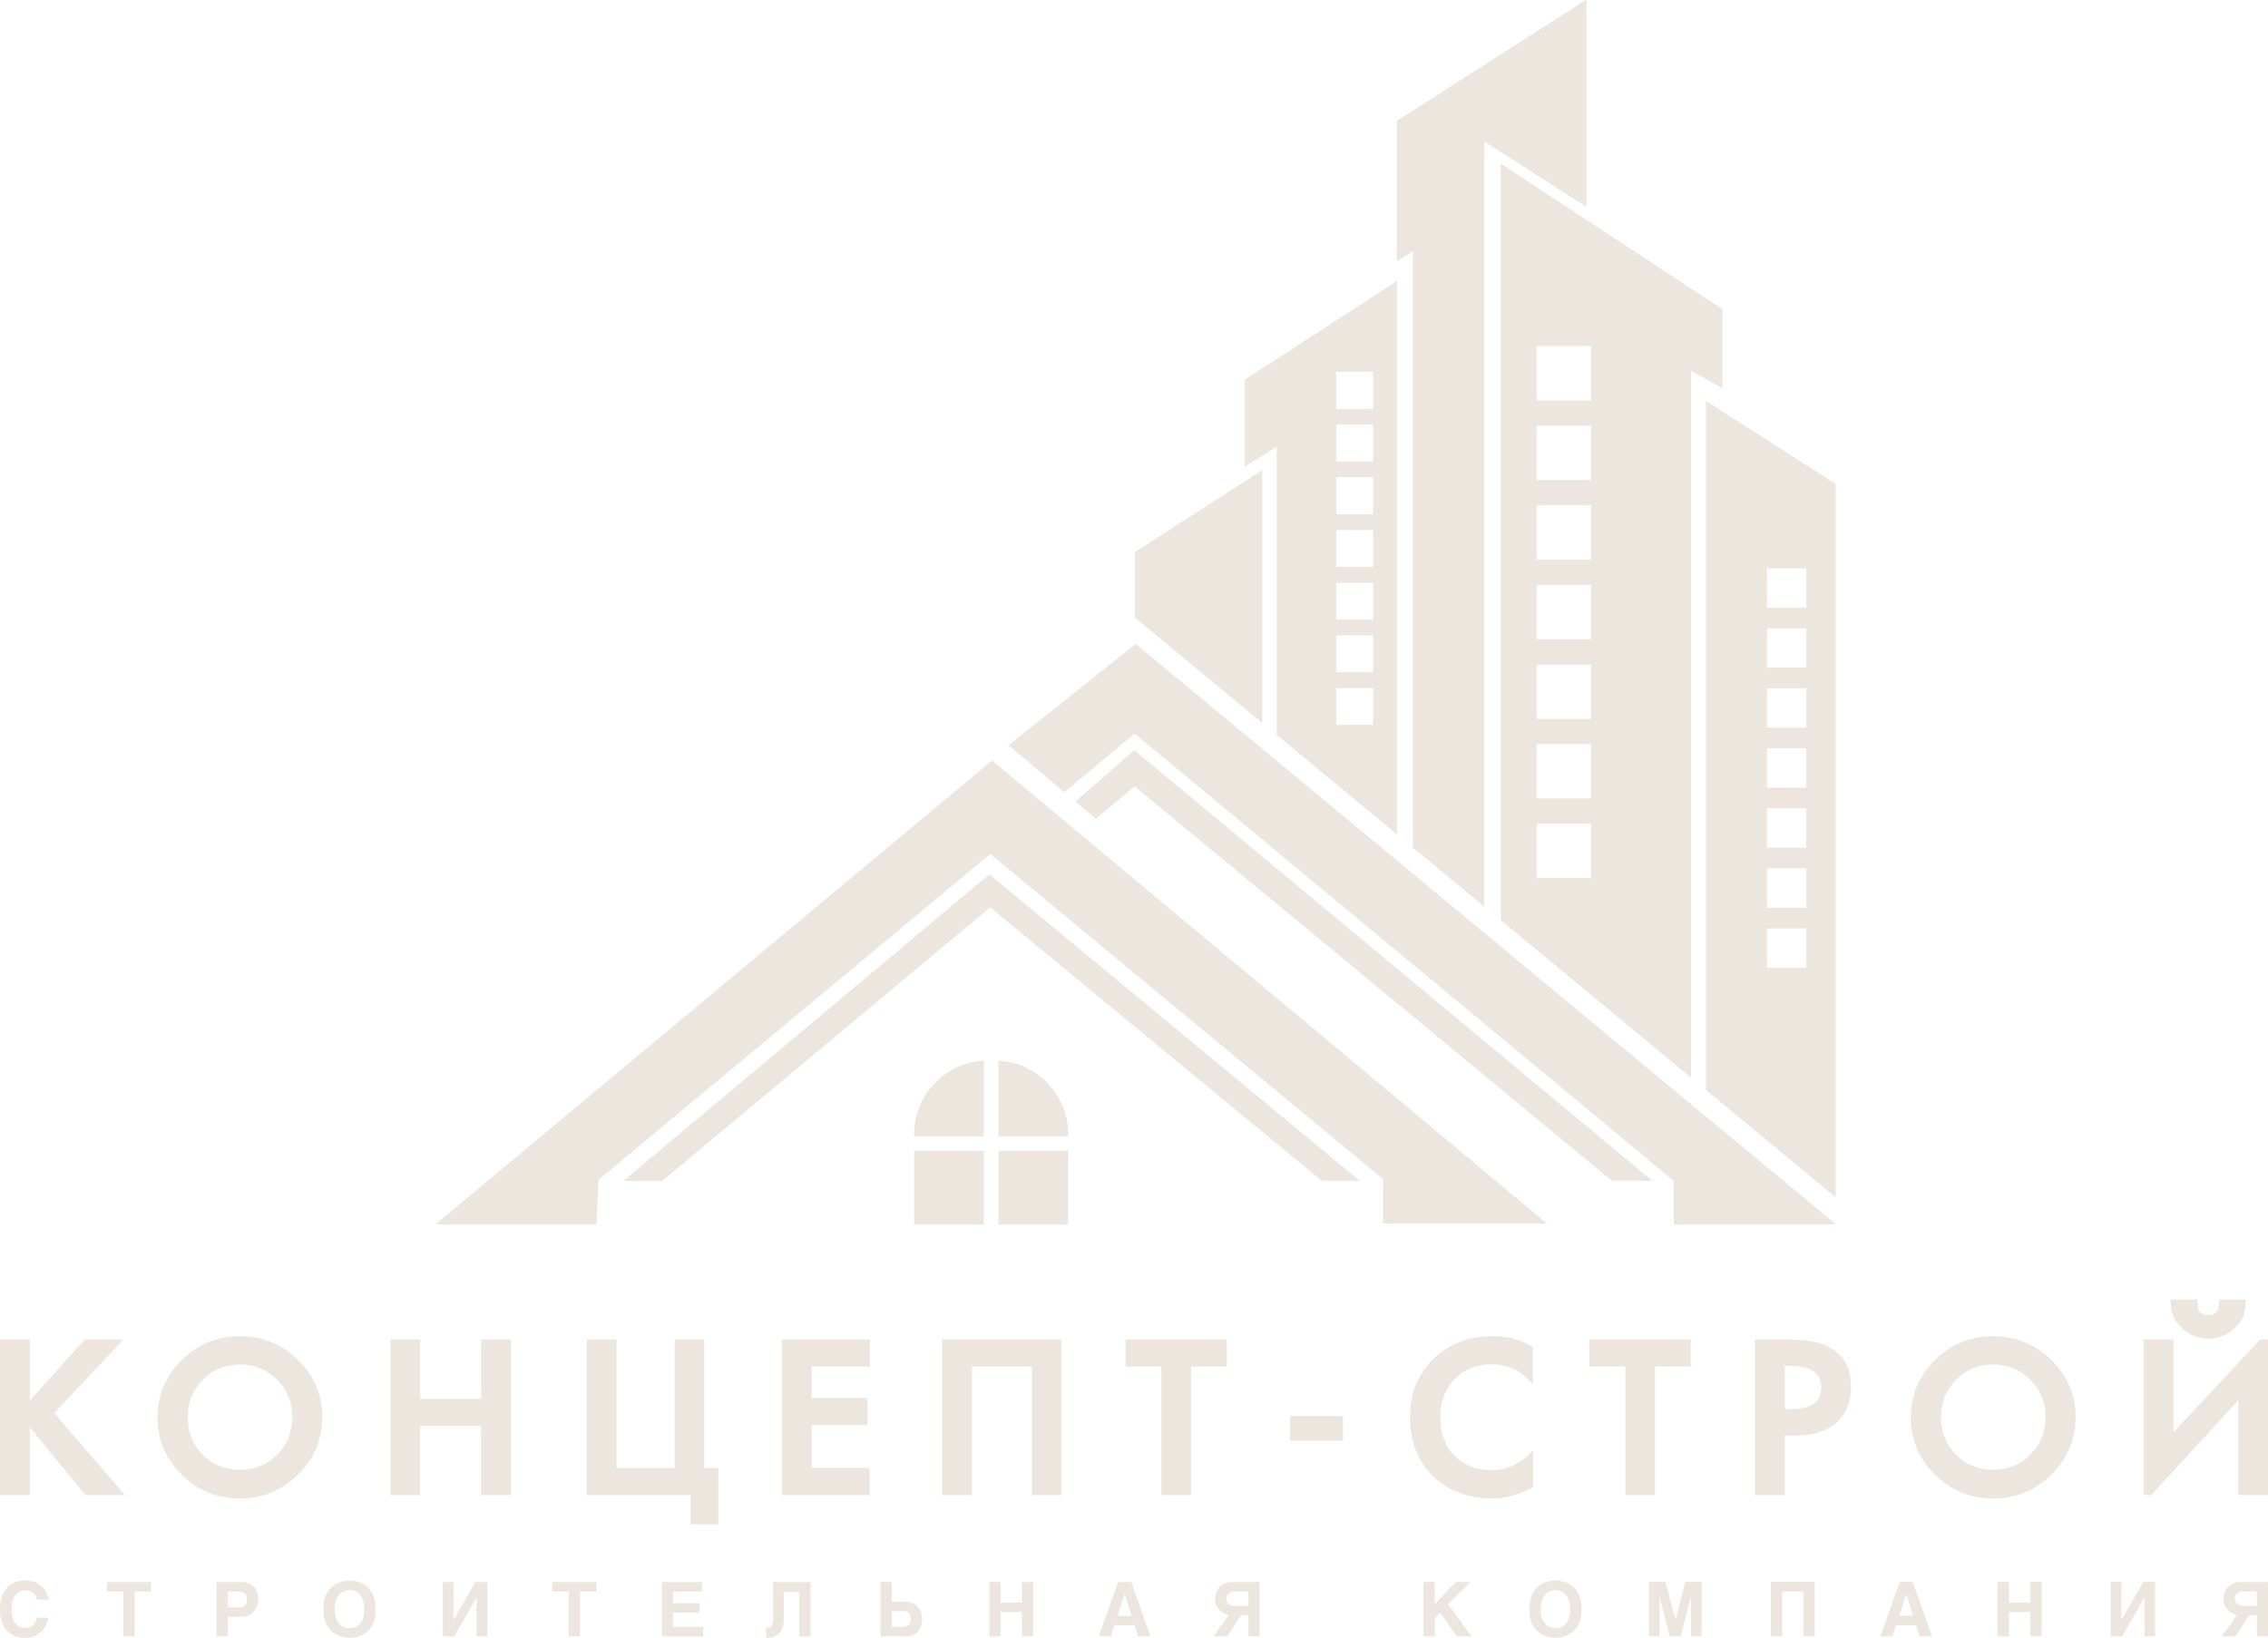 <?xml version="1.0" encoding="UTF-8"?> <svg xmlns="http://www.w3.org/2000/svg" id="_Слой_2" data-name="Слой 2" viewBox="0 0 645.36 466.15"><defs><style> .cls-1 { fill-rule: evenodd; } .cls-1, .cls-2 { fill: #ede6de; stroke-width: 0px; } </style></defs><g id="_Слой_1-2" data-name="Слой 1"><path class="cls-1" d="m502.72,264.19h11.3v11.3h-11.3v-11.3Zm0-17.08h11.3v11.3h-11.3v-11.3Zm0-17.08h11.3v11.3h-11.3v-11.3Zm0-17.08h11.3v11.3h-11.3v-11.3Zm0-17.08h11.3v11.3h-11.3v-11.3Zm0-17.08h11.3v11.3h-11.3v-11.3Zm0-17.08h11.3v11.3h-11.3v-11.3Zm-17.22-47.52v196.05l36.8,30.45v-202.93l-36.8-23.56Zm-48.29,120.22h15.59v15.58h-15.59v-15.58Zm0-22.66h15.59v15.59h-15.59v-15.59Zm0-22.66h15.59v15.58h-15.59v-15.58Zm0-22.66h15.59v15.59h-15.59v-15.59Zm0-22.66h15.59v15.59h-15.59v-15.59Zm0-22.66h15.59v15.58h-15.59v-15.58Zm-10.13-74.46v215.24l54.09,44.75V105.45l8.89,4.93v-22.38l-62.98-41.35Zm25.72,51.8v15.59h-15.59v-15.59h15.59Zm-50.68-27.05v169.83l20.22,16.73V40.2l29.02,18.59V0l-53.87,34.43v39.8l4.63-2.83Zm-21.93,64.42h10.58v10.58h-10.58v-10.58Zm0-14.99h10.58v10.58h-10.58v-10.58Zm0-4.41v-10.58h10.58v10.58h-10.58Zm0,79.36h10.58v10.58h-10.58v-10.58Zm0-14.99h10.58v10.58h-10.58v-10.58Zm0-14.99h10.58v10.58h-10.58v-10.58Zm0-14.99h10.58v10.58h-10.58v-10.58Zm-16.84-23.73v81.72l-.18.21,34.32,28.4V80.03l-43.25,28.07v24.66l9.11-5.69Zm-4.22,78.59v-71.76l-36.14,23.24v18.62l36.14,29.9Zm-36.34,7.88l-16.81,14.58,5.85,4.93,11.03-9.24,135.8,112.27h11.54l-147.41-122.55Zm-19.95,11.94l20.02-16.69,153.42,127.3v12.39h46.18l-199.29-165.21-36.19,28.84,15.87,13.37Zm84.1,110.61l-105.43-87.25-104.12,87.25h11.07l93.31-77.84,94.36,77.84h10.81Zm-105.17-93.04l111.76,92.52v12.65h46.65l-157.89-131.79-158.41,132.05h45.86l.53-12.65,111.5-92.78Zm-1.8,105.43v-20.96h-19.85v20.96h19.85Zm23.98-20.96h-19.85v20.96h19.85v-20.96Zm-19.85-25.65v21.52h19.85v-.63c0-11.15-8.84-20.33-19.85-20.89Zm-23.98,20.89v.63h19.85v-21.52c-11.01.56-19.85,9.74-19.85,20.89Z"></path><path class="cls-2" d="m644.44,425.53h-7.52v-27.03l-24.78,27.06-2.18-.03v-44.28h8.5v26.4l24.7-26.41h2.21v44.29h-.92Zm-5.4-54.74c0,1.43-.27,2.75-.81,3.97-.53,1.21-1.33,2.31-2.4,3.3h0c-1.06.98-2.21,1.71-3.45,2.2h0c-1.25.49-2.58.74-3.99.74s-2.74-.24-3.98-.73c-1.24-.48-2.39-1.2-3.43-2.15-1.09-1-1.92-2.11-2.47-3.33-.55-1.23-.83-2.57-.83-4v-.92h7.64v.92c0,1.25.25,2.16.76,2.72.48.53,1.25.8,2.31.8s1.79-.27,2.26-.8c.5-.56.75-1.47.75-2.73v-.92h7.64v.92Zm-56.99,32.6c0-2.12-.36-4.06-1.08-5.84-.72-1.77-1.79-3.39-3.23-4.84-1.44-1.45-3.04-2.54-4.8-3.26-1.76-.72-3.69-1.08-5.8-1.08-4.16,0-7.68,1.45-10.54,4.34-1.43,1.45-2.51,3.06-3.22,4.84-.71,1.78-1.07,3.72-1.07,5.84s.35,4.07,1.06,5.84c.71,1.77,1.78,3.37,3.2,4.8,1.43,1.44,3.02,2.52,4.77,3.23,1.76.71,3.69,1.07,5.8,1.07s4.04-.36,5.8-1.08c1.76-.72,3.36-1.79,4.8-3.23,1.44-1.44,2.52-3.04,3.23-4.8.72-1.77,1.08-3.71,1.08-5.83Zm8.55,0c0,3.16-.58,6.11-1.73,8.84-1.15,2.72-2.87,5.22-5.16,7.48-2.29,2.26-4.81,3.96-7.58,5.09-2.77,1.14-5.77,1.71-8.99,1.71s-6.21-.57-8.97-1.7c-2.76-1.13-5.29-2.83-7.57-5.08-2.29-2.26-4.01-4.75-5.16-7.47-1.15-2.73-1.73-5.68-1.73-8.85s.58-6.1,1.72-8.82c1.15-2.72,2.86-5.22,5.15-7.48,2.29-2.26,4.81-3.96,7.58-5.1,2.77-1.14,5.77-1.7,8.99-1.7s6.2.57,8.97,1.7c2.77,1.13,5.3,2.82,7.59,5.08,2.29,2.26,4.02,4.75,5.17,7.47,1.15,2.73,1.73,5.68,1.73,8.85Zm-72.39-8.6c0-1.99-.7-3.47-2.1-4.44-1.51-1.04-3.83-1.57-6.98-1.57h-1.27v12.29h1.66c3.01,0,5.23-.54,6.66-1.61,1.35-1.02,2.03-2.57,2.03-4.67Zm8.5-.19c0,2.21-.35,4.18-1.05,5.91-.71,1.75-1.77,3.24-3.18,4.47-1.4,1.22-3.08,2.13-5.04,2.73-1.93.6-4.12.89-6.57.89h-3.01v16.94h-8.5v-44.28h10.21c5.61,0,9.85,1.1,12.72,3.3,2.94,2.26,4.42,5.61,4.42,10.05Zm-46.53-5.65h-9.25v36.58h-8.44v-36.58h-10.2v-7.7h28.81v7.7h-.92Zm-44.44,34.67c-1.91.95-3.77,1.67-5.58,2.15-1.84.48-3.62.73-5.36.73-3.51,0-6.69-.53-9.54-1.6-2.86-1.07-5.38-2.67-7.54-4.81-2.16-2.13-3.79-4.6-4.87-7.4-1.08-2.79-1.62-5.89-1.62-9.31s.56-6.49,1.69-9.28c1.13-2.79,2.83-5.27,5.08-7.44,2.22-2.13,4.74-3.73,7.56-4.79,2.81-1.06,5.91-1.59,9.29-1.59,2.06,0,4,.24,5.81.71,1.83.47,3.52,1.18,5.08,2.12l.45.27v10.58l-1.57-1.58c-1.35-1.36-2.88-2.38-4.57-3.05-1.7-.68-3.59-1.02-5.66-1.02s-3.98.34-5.69,1.01c-1.71.67-3.24,1.68-4.6,3.03-1.42,1.41-2.48,3.02-3.19,4.84-.71,1.83-1.07,3.9-1.07,6.18s.36,4.45,1.06,6.3c.7,1.84,1.76,3.44,3.16,4.81h0c1.34,1.33,2.86,2.32,4.57,2.98,1.72.66,3.63.99,5.75.99,1.93,0,3.74-.35,5.46-1.04,1.72-.7,3.34-1.75,4.86-3.16l1.55-1.43v10.53l-.51.26Zm-54.51-13.56h-14.15v-7.04h15.07v7.04h-.92Zm-33.05-21.11h-9.25v36.58h-8.44v-36.58h-10.2v-7.7h28.81v7.7h-.92Zm-47.06,36.58h-7.5v-36.54h-17.06v36.54h-8.5v-44.28h33.98v44.28h-.92Zm-54.53-36.58h-15.62v8.95h15.91v7.7h-15.91v12.17h16.49v7.76h-24.99v-44.28h25.04v7.7h-.92Zm-43.11,44.92h-6.97v-8.33h-29.55v-44.28h8.49v36.53h16.5v-36.53h8.44v36.53h4.01v16.09h-.92Zm-58.99-8.33h-7.58v-19.71h-17.34v19.71h-8.5v-44.28h8.5v16.87h17.34v-16.87h8.5v44.28h-.92Zm-61.33-22.15c0-2.12-.36-4.06-1.08-5.84-.72-1.77-1.79-3.39-3.23-4.84-1.44-1.45-3.04-2.54-4.8-3.26-1.76-.72-3.69-1.08-5.8-1.08-4.16,0-7.68,1.45-10.54,4.34-1.43,1.45-2.51,3.06-3.22,4.84-.71,1.78-1.07,3.72-1.07,5.84s.35,4.07,1.06,5.84c.71,1.77,1.78,3.37,3.2,4.8,1.43,1.44,3.02,2.52,4.77,3.23,1.76.71,3.69,1.07,5.8,1.07s4.04-.36,5.8-1.08c1.76-.72,3.36-1.79,4.8-3.23,1.44-1.44,2.52-3.04,3.23-4.8.72-1.77,1.08-3.71,1.08-5.83Zm8.55,0c0,3.16-.58,6.11-1.73,8.84-1.15,2.72-2.87,5.22-5.16,7.48-2.29,2.26-4.81,3.96-7.58,5.09-2.77,1.14-5.77,1.71-8.99,1.71s-6.21-.57-8.97-1.7c-2.76-1.13-5.29-2.83-7.57-5.08-2.29-2.26-4.01-4.75-5.16-7.47-1.15-2.73-1.73-5.68-1.73-8.85s.58-6.1,1.72-8.82c1.15-2.72,2.86-5.22,5.15-7.48,2.29-2.26,4.81-3.96,7.58-5.1,2.77-1.14,5.77-1.7,8.99-1.7s6.2.57,8.97,1.7c2.77,1.13,5.3,2.82,7.59,5.08,2.29,2.26,4.02,4.75,5.17,7.47,1.15,2.73,1.73,5.68,1.73,8.85Zm-58.14,22.15h-9.22l-15.85-19.29v19.29H0v-44.28h8.5v17.32l15.6-17.32h11.04l-19.7,20.93,20.15,23.36h-2.01Z"></path><path class="cls-2" d="m642.19,457.07v-4.13h-4.03c-.51,0-.94.1-1.28.3-.34.2-.59.45-.75.74-.16.3-.24.6-.24.9,0,.67.22,1.2.64,1.6.43.4,1.05.59,1.86.59h3.79Zm3.17,8.67h-3.17v-6.06h-2.09l-3.95,6.06h-3.97l4.38-6.06c-1.06-.24-1.98-.77-2.74-1.61-.77-.83-1.16-1.87-1.16-3.11,0-.82.2-1.59.6-2.31.4-.72.97-1.3,1.71-1.73.74-.44,1.59-.65,2.56-.65h7.82v15.48Zm-41.71-4.7h.04l6.15-10.78h3.4v15.48h-3.02v-11.04h-.04l-6.32,11.04h-3.23v-15.48h3.01v10.78Zm-31.99-2.24v6.94h-3.23v-15.48h3.23v5.86h6.04v-5.86h3.23v15.48h-3.23v-6.94h-6.04Zm-31.25,1.08h3.94l-1.92-6.12h-.04l-1.99,6.12Zm-1.94,5.86h-3.41l5.51-15.48h3.73l5.45,15.48h-3.51l-.99-3.19h-5.71l-1.08,3.19Zm-31.34-12.74v12.74h-3.23v-15.48h12.5v15.48h-3.23v-12.74h-6.04Zm-22.94,12.74h-3.01v-11.21h-.04l-2.89,11.21h-3.17l-2.82-11.21h-.04v11.21h-3.01v-15.48h4.72l2.8,10.69h.04l2.76-10.69h4.67v15.48Zm-41.58-2.32c.48,0,.97-.09,1.45-.26.48-.17.93-.46,1.35-.87.42-.41.75-.97,1.01-1.68.26-.71.39-1.57.39-2.6s-.13-1.9-.39-2.61c-.26-.71-.6-1.27-1.01-1.68-.42-.41-.87-.7-1.35-.87-.49-.17-.97-.26-1.46-.26s-.96.09-1.45.26c-.49.17-.94.46-1.35.87-.41.41-.75.97-1.01,1.68-.26.71-.38,1.58-.38,2.61s.13,1.89.38,2.6c.26.71.6,1.27,1.01,1.68.42.41.87.7,1.35.87.48.17.97.26,1.44.26Zm0-13.56c.69,0,1.43.1,2.22.29.8.2,1.59.58,2.4,1.15.8.56,1.47,1.4,2.01,2.51.54,1.11.8,2.51.8,4.2s-.27,3.09-.8,4.2c-.54,1.11-1.21,1.94-2.02,2.51-.81.56-1.61.95-2.41,1.14-.8.2-1.53.29-2.2.29s-1.39-.1-2.2-.3c-.8-.2-1.61-.58-2.42-1.15-.81-.57-1.48-1.4-2.02-2.51-.54-1.1-.8-2.5-.8-4.19s.27-3.09.8-4.2c.54-1.1,1.2-1.94,2.01-2.51.8-.57,1.61-.95,2.4-1.15.8-.2,1.54-.29,2.22-.29Zm-34.33,15.89h-3.24v-15.48h3.24v6.29l5.91-6.29h4.18l-6.31,6.34,6.68,9.14h-4.16l-4.79-6.79-1.5,1.55v5.24Zm-53.02-8.67v-4.13h-4.03c-.51,0-.94.1-1.28.3-.34.2-.59.45-.75.74-.16.3-.24.6-.24.9,0,.67.22,1.2.64,1.6.43.4,1.05.59,1.86.59h3.79Zm3.17,8.67h-3.17v-6.06h-2.09l-3.95,6.06h-3.97l4.38-6.06c-1.06-.24-1.98-.77-2.74-1.61-.77-.83-1.16-1.87-1.16-3.11,0-.82.2-1.59.6-2.31.4-.72.97-1.3,1.71-1.73.74-.44,1.59-.65,2.56-.65h7.82v15.48Zm-40.42-5.86h3.94l-1.92-6.12h-.04l-1.99,6.12Zm-1.94,5.86h-3.41l5.51-15.48h3.73l5.45,15.48h-3.51l-.99-3.19h-5.71l-1.08,3.19Zm-31.34-6.94v6.94h-3.23v-15.48h3.23v5.86h6.04v-5.86h3.23v15.48h-3.23v-6.94h-6.04Zm-30.97-.28v4.55h2.57c1,0,1.73-.17,2.18-.5.45-.33.67-.88.67-1.63,0-.63-.14-1.19-.43-1.68-.29-.49-.95-.74-1.98-.74h-3Zm0-2.67h3.71c1.26,0,2.26.29,3,.87.74.58,1.24,1.24,1.52,2,.28.76.42,1.45.42,2.07,0,1-.19,1.88-.58,2.63-.38.75-.94,1.32-1.66,1.72-.72.4-1.58.6-2.57.6h-7.07v-15.48h3.23v5.58Zm-30.74-2.85v7.85c0,1.74-.42,3.06-1.26,3.96-.84.9-2.1,1.35-3.78,1.35v-2.82c.78,0,1.31-.22,1.59-.66.29-.44.43-1.05.43-1.81v-10.58h10.67v15.48h-3.23v-12.74h-4.42Zm-23.3,0h-8.22v3.26h7.55v2.74h-7.55v4.01h8.59v2.74h-11.75v-15.48h11.38v2.74Zm-34.68,12.74h-3.24v-12.74h-4.68v-2.74h12.59v2.74h-4.67v12.74Zm-36-4.7h.04l6.15-10.78h3.4v15.48h-3.02v-11.04h-.04l-6.32,11.04h-3.23v-15.48h3.01v10.78Zm-29.58,2.37c.49,0,.97-.09,1.45-.26.48-.17.93-.46,1.35-.87.42-.41.75-.97,1.01-1.68.26-.71.39-1.57.39-2.6s-.13-1.9-.39-2.61c-.26-.71-.6-1.27-1.01-1.68-.42-.41-.87-.7-1.35-.87-.49-.17-.97-.26-1.46-.26s-.96.09-1.45.26c-.49.17-.94.46-1.35.87-.41.41-.75.97-1.01,1.68-.26.71-.38,1.58-.38,2.61s.13,1.89.38,2.6c.26.71.6,1.27,1.01,1.68.42.41.87.7,1.35.87.48.17.97.26,1.44.26Zm0-13.56c.69,0,1.43.1,2.22.29.8.2,1.6.58,2.4,1.15.8.56,1.47,1.4,2.01,2.51.54,1.11.8,2.51.8,4.2s-.27,3.09-.8,4.2c-.54,1.11-1.21,1.94-2.02,2.51-.81.56-1.61.95-2.41,1.14-.8.2-1.53.29-2.2.29s-1.39-.1-2.2-.3c-.8-.2-1.61-.58-2.42-1.15-.81-.57-1.48-1.4-2.02-2.51-.54-1.1-.8-2.5-.8-4.19s.27-3.09.8-4.2c.54-1.1,1.2-1.94,2.01-2.51.8-.57,1.61-.95,2.4-1.15.8-.2,1.54-.29,2.22-.29Zm-31.6,7.63c1.03,0,1.7-.24,1.98-.73.29-.49.43-1.05.43-1.68,0-.75-.22-1.29-.67-1.63-.45-.33-1.17-.5-2.18-.5h-2.57v4.55h3Zm-3,8.26h-3.23v-15.48h7.07c.99,0,1.84.2,2.57.6.73.4,1.28.98,1.66,1.72.38.75.58,1.62.58,2.63,0,.62-.14,1.31-.42,2.07-.28.76-.78,1.43-1.52,2-.74.57-1.74.87-3,.87h-3.71v5.58Zm-26.53,0h-3.24v-12.74h-4.68v-2.74h12.59v2.74h-4.67v12.74Zm-27.77-10.41c-.2-.75-.54-1.38-1-1.9-.46-.52-1.27-.78-2.43-.78-1,0-1.89.41-2.67,1.24-.78.82-1.17,2.21-1.17,4.17,0,.97.13,1.86.4,2.65.27.8.69,1.44,1.26,1.91.57.47,1.3.71,2.17.71.6,0,1.14-.11,1.6-.33.47-.22.86-.55,1.17-.99.31-.44.53-.97.65-1.59h3.23c-.22,1.15-.61,2.14-1.19,3-.57.86-1.32,1.52-2.25,2-.93.47-2.03.71-3.29.71-1.38,0-2.61-.31-3.68-.93-1.07-.62-1.9-1.54-2.5-2.77-.6-1.22-.89-2.7-.89-4.43s.31-3.24.93-4.47c.62-1.23,1.47-2.16,2.55-2.78,1.08-.62,2.29-.93,3.64-.93,1.1,0,2.07.17,2.91.5.84.34,1.53.78,2.07,1.33.54.55.94,1.14,1.22,1.77.28.63.44,1.26.49,1.88h-3.23Z"></path><path class="cls-1" d="m380.18,120.83h10.58v10.58h-10.58v-10.58Zm0-4.41v-10.58h10.58v10.58h-10.58Zm0,79.36h10.58v10.58h-10.58v-10.58Zm0-14.99h10.58v10.58h-10.58v-10.58Zm0-14.99h10.58v10.58h-10.58v-10.58Zm0-14.99h10.58v10.58h-10.58v-10.58Zm0-4.41v-10.58h10.58v10.58h-10.58Zm-16.84-19.32v81.72l-.18.21,34.32,28.4V80.03l-43.25,28.07v24.66l9.11-5.69Zm38.77-55.68v169.83l20.22,16.73V40.2l29.02,18.59V0l-53.87,34.43v39.8l4.63-2.83Zm35.1,163h15.59v15.59h-15.59v-15.59Zm0-22.66h15.59v15.58h-15.59v-15.58Zm0-22.66h15.59v15.59h-15.59v-15.59Zm0-22.66h15.59v15.58h-15.59v-15.58Zm0-22.66h15.59v15.59h-15.59v-15.59Zm0-22.66h15.59v15.58h-15.59v-15.58Zm0-22.66h15.59v15.59h-15.59v-15.59Zm-10.13-51.8v215.24l54.09,44.75V105.45l8.89,4.93v-22.38l-62.98-41.35Zm75.64,217.54h11.3v11.3h-11.3v-11.3Zm0-17.08h11.3v11.3h-11.3v-11.3Zm0-17.08h11.3v11.3h-11.3v-11.3Zm0-17.08h11.3v11.3h-11.3v-11.3Zm0-17.08h11.3v11.3h-11.3v-11.3Zm0-17.08h11.3v11.3h-11.3v-11.3Zm0-17.08h11.3v11.3h-11.3v-11.3Zm-17.22-47.52v196.05l36.8,30.45v-202.93l-36.8-23.56Zm-162.52,61.59l36.14,29.9v-71.76l-36.14,23.24v18.62Z"></path></g></svg> 